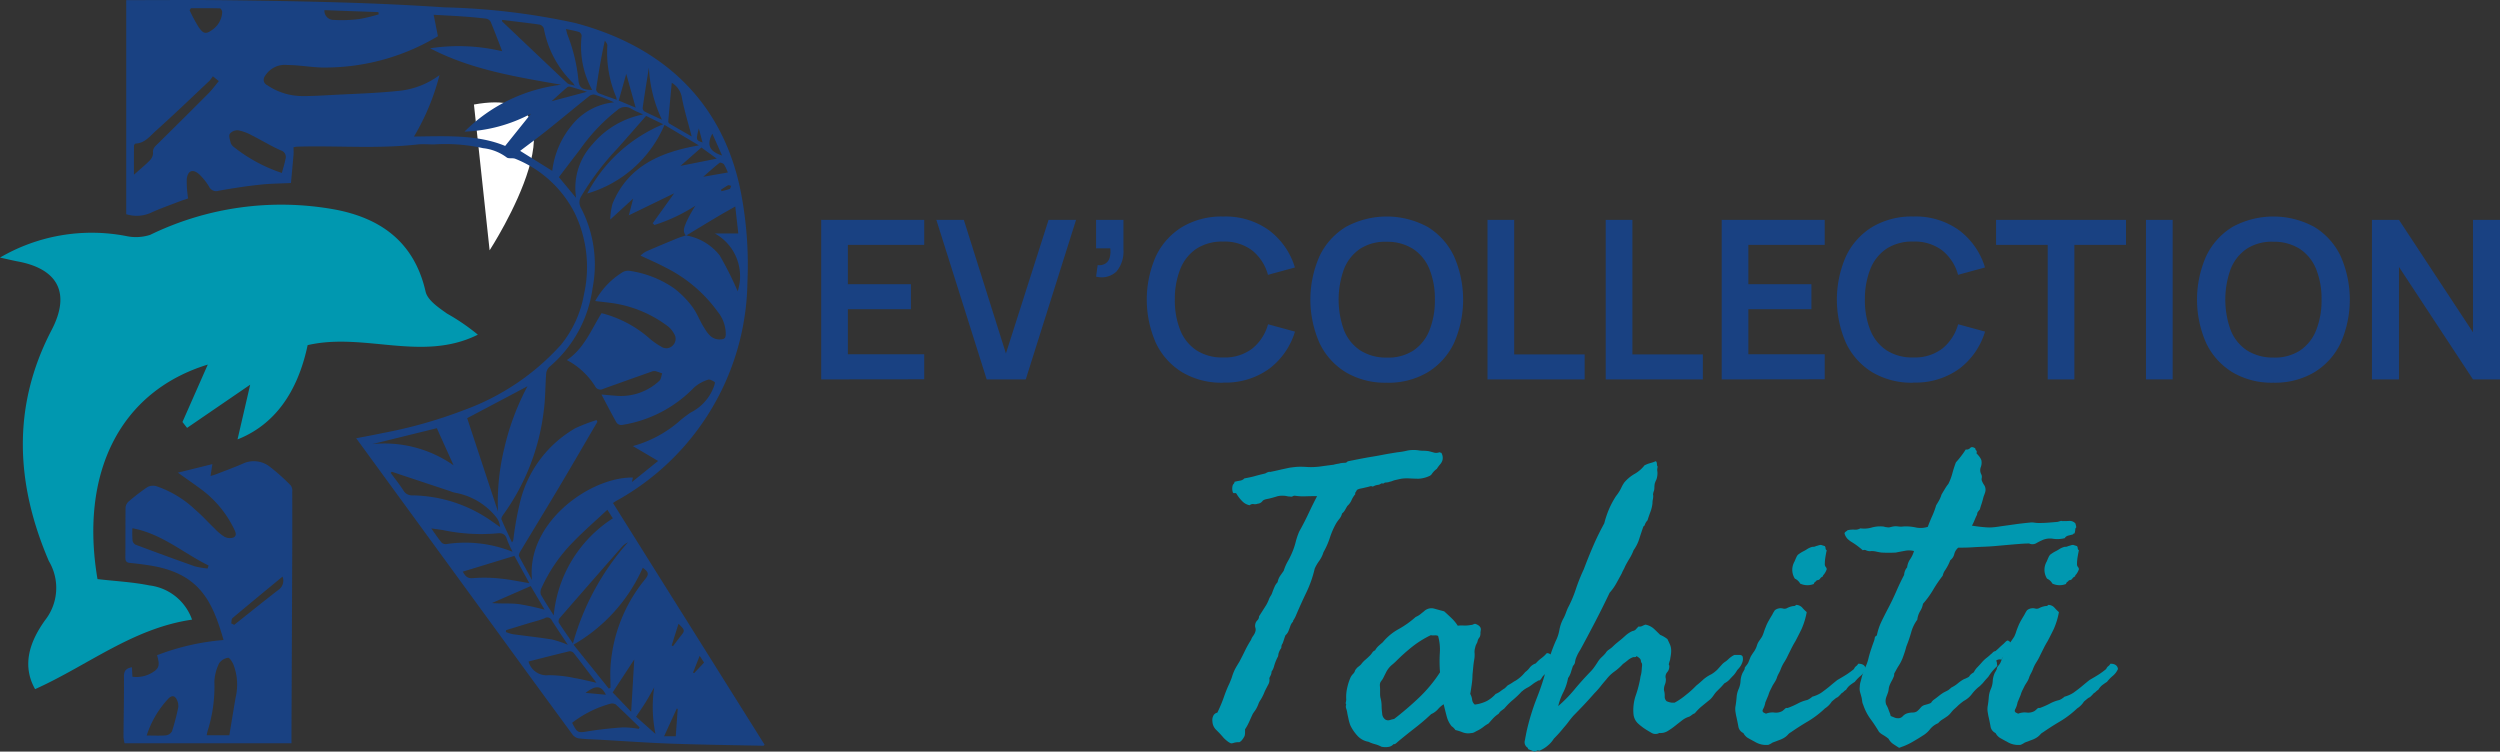<svg xmlns="http://www.w3.org/2000/svg" xmlns:xlink="http://www.w3.org/1999/xlink" width="170" height="51.108" viewBox="0 0 170 51.108"><rect x="0" y="0" width="170" height="51.108" fill="#333333" stroke="none"/><defs><clipPath id="clip-path"><rect id="Rectangle_2" data-name="Rectangle 2" width="170" height="51.108" fill="none"></rect></clipPath></defs><g id="Groupe_2" data-name="Groupe 2" transform="translate(0 0)"><g id="Groupe_1" data-name="Groupe 1" transform="translate(0 0)" clip-path="url(#clip-path)"><path id="Trac&#xE9;_1" data-name="Trac&#xE9; 1" d="M160.577,54.012a.672.672,0,0,1,.078.489.715.715,0,0,1-.168.3,2.349,2.349,0,0,0-.219.3,1.348,1.348,0,0,0-.322.322.375.375,0,0,1-.194.168,1.99,1.99,0,0,1-.722.18q-.284,0-.721-.026a2.88,2.88,0,0,0-.451.026c-.095.017-.245.052-.451.1a.819.819,0,0,0-.155.051.762.762,0,0,1-.18.052.652.652,0,0,1-.245.052.261.261,0,0,0-.193.077q-.13-.026-.155,0a.591.591,0,0,1-.154.077,1.292,1.292,0,0,0-.245.051c-.043.018-.1.044-.168.077a.242.242,0,0,0-.206-.013,2.546,2.546,0,0,1-.258.064c-.138.035-.254.06-.348.078a.8.8,0,0,0-.27.1.469.469,0,0,1-.078.142.142.142,0,0,0-.026.142,1.654,1.654,0,0,0-.258.413,1.08,1.08,0,0,1-.284.387c-.052.086-.1.176-.155.271a.8.8,0,0,1-.206.245.879.879,0,0,1-.168.348c-.077.094-.15.193-.219.3a5.235,5.235,0,0,0-.438.993,5.228,5.228,0,0,1-.438.992,1.928,1.928,0,0,1-.284.58,2.945,2.945,0,0,0-.309.529A7.873,7.873,0,0,1,151.4,63.5q-.361.747-.7,1.546a1.841,1.841,0,0,1-.167.323.155.155,0,0,0-.039.116.8.8,0,0,0-.193.322q-.066.194-.142.374a.765.765,0,0,1-.181.233c-.034.086-.069.18-.1.284s-.069.2-.1.284a.342.342,0,0,0-.077.206.21.21,0,0,1-.052.155,1.152,1.152,0,0,0-.155.361.506.506,0,0,1-.026.155,3.216,3.216,0,0,0-.258.632,1.131,1.131,0,0,1-.18.4.515.515,0,0,1-.052.232l-.1.206a.63.63,0,0,1-.078.451q-.129.245-.231.45a3.286,3.286,0,0,1-.284.58,1.079,1.079,0,0,0-.155.3,2.057,2.057,0,0,1-.219.426,2.464,2.464,0,0,0-.167.244q-.13.284-.245.541a3.42,3.42,0,0,1-.271.491v.218a.936.936,0,0,1-.026.219,1.082,1.082,0,0,1-.168.271.525.525,0,0,1-.193.168,1.148,1.148,0,0,0-.362.039.588.588,0,0,1-.206.039,1.039,1.039,0,0,1-.258-.155,2.66,2.66,0,0,1-.232-.206,7.058,7.058,0,0,0-.516-.554.847.847,0,0,1-.258-.58.664.664,0,0,1,.052-.361.392.392,0,0,1,.283-.232,9.868,9.868,0,0,0,.426-1.005c.094-.275.2-.55.322-.825.034-.069.064-.134.09-.194s.056-.132.09-.219a2.3,2.3,0,0,0,.077-.219,2.312,2.312,0,0,1,.077-.219,2.646,2.646,0,0,1,.181-.387c.068-.12.146-.248.232-.387q.206-.386.387-.76a6.941,6.941,0,0,1,.412-.735.909.909,0,0,1,.142-.27.911.911,0,0,0,.142-.271.426.426,0,0,0,.013-.27.463.463,0,0,1-.013-.245.488.488,0,0,1,.142-.271.371.371,0,0,0,.116-.271c.086-.137.168-.266.245-.387s.159-.248.245-.387a2.324,2.324,0,0,0,.168-.348,1.239,1.239,0,0,1,.116-.245.893.893,0,0,0,.128-.258c.052-.138.1-.266.155-.387a.984.984,0,0,1,.206-.31,1.138,1.138,0,0,1,.168-.425c.077-.111.159-.228.245-.348a3.185,3.185,0,0,1,.271-.632,5.793,5.793,0,0,0,.3-.605,4.686,4.686,0,0,0,.244-.722,4.7,4.7,0,0,1,.245-.722q.335-.593.619-1.2t.593-1.2q-.362,0-.773.013a3.672,3.672,0,0,1-.722-.038.253.253,0,0,0-.168.038c-.026.026-.09.031-.193.014a.847.847,0,0,1-.206-.026,1,1,0,0,0-.232-.026,1.252,1.252,0,0,0-.5.064c-.2.061-.373.108-.529.142-.223.035-.356.091-.4.168a.453.453,0,0,1-.322.168.481.481,0,0,1-.271.026.328.328,0,0,0-.271.078.936.936,0,0,1-.5-.271,2.429,2.429,0,0,1-.374-.477.125.125,0,0,0-.155-.077c-.069.017-.112-.018-.128-.1a.819.819,0,0,1,0-.413.318.318,0,0,1,.077-.128.174.174,0,0,0,.052-.129q.206-.051.374-.077a.524.524,0,0,0,.3-.155q.438-.078.709-.155t.709-.181a1.024,1.024,0,0,1,.271-.116c.009.009.03.013.065.013q.258-.051.593-.129c.222-.052.455-.1.7-.154.24-.035.434-.056.58-.065a5.534,5.534,0,0,1,.632.013,4.741,4.741,0,0,0,.928-.039c.309-.043.6-.081.877-.116a2.208,2.208,0,0,1,.284-.064.921.921,0,0,0,.181-.039,1.731,1.731,0,0,1,.283-.026.246.246,0,0,0,.206-.1q.489-.1.9-.18c.275-.052.541-.1.8-.142s.519-.091.786-.142.571-.1.915-.155a4.66,4.66,0,0,0,.67-.116,2.25,2.25,0,0,1,.748-.013,1.9,1.9,0,0,0,.309.026,2.979,2.979,0,0,1,.361.026c.086.018.2.047.348.09a.575.575,0,0,0,.4-.013Z" transform="translate(-62.565 -23.218)" fill="#0098b0"></path><path id="Trac&#xE9;_2" data-name="Trac&#xE9; 2" d="M170.123,74.405a.613.613,0,0,1-.051.309.655.655,0,0,0-.155.335l-.09.181a.825.825,0,0,0-.064.206.948.948,0,0,0-.039.361,1.875,1.875,0,0,1-.013.387c-.035.189-.061.374-.077.554s-.035.366-.052.555a4.555,4.555,0,0,1-.052.644q-.051.361-.1.644a1.029,1.029,0,0,1,.128.387.5.5,0,0,0,.181.335,2.54,2.54,0,0,0,.825-.245,2.278,2.278,0,0,0,.593-.477,1.394,1.394,0,0,0,.322-.18,2.628,2.628,0,0,1,.3-.206l.1-.1c.035-.035.069-.068.1-.1a3.129,3.129,0,0,0,.348-.206.962.962,0,0,1,.168-.1,2.553,2.553,0,0,0,.67-.593,1.389,1.389,0,0,0,.322-.322.872.872,0,0,1,.4-.271,2.331,2.331,0,0,1,.373-.348,2.277,2.277,0,0,0,.374-.348.369.369,0,0,1,.206.052,1.617,1.617,0,0,0,.181.1.728.728,0,0,1,.026.425,1.128,1.128,0,0,1-.181.4.883.883,0,0,0-.128.206.075.075,0,0,1-.026.052,1.017,1.017,0,0,1-.193.193,1.039,1.039,0,0,0-.193.194c-.086.155-.155.232-.206.232a.177.177,0,0,0-.129.052,2.131,2.131,0,0,0-.322.206,2.688,2.688,0,0,1-.3.206,2.121,2.121,0,0,0-.335.206.38.38,0,0,1-.1.077,5.9,5.9,0,0,1-.606.58,4.635,4.635,0,0,0-.58.58l-.206.154a.7.7,0,0,0-.181.207,2,2,0,0,0-.374.309c-.094.1-.2.223-.322.36a2.026,2.026,0,0,0-.335.219,2.278,2.278,0,0,1-.387.245c-.069.034-.142.073-.219.116a.5.5,0,0,1-.244.064,1.035,1.035,0,0,1-.567-.052,3.284,3.284,0,0,0-.491-.155.918.918,0,0,0-.258-.258,1.76,1.76,0,0,1-.335-.67c-.069-.258-.138-.532-.206-.825a1.747,1.747,0,0,0-.387.335,1.339,1.339,0,0,1-.463.335q-.517.49-1.1.941t-1.172.941a1.037,1.037,0,0,1-.155.129.129.129,0,0,1-.128.026.566.566,0,0,1-.349.193,1.284,1.284,0,0,1-.477-.013,2.3,2.3,0,0,0-.464-.18,2.08,2.08,0,0,1-.413-.155,1.306,1.306,0,0,1-.735-.387,2.953,2.953,0,0,1-.5-.722,2.826,2.826,0,0,1-.116-.387q-.038-.181-.09-.412a1.593,1.593,0,0,0-.077-.348.365.365,0,0,1,0-.271.192.192,0,0,1-.026-.167.713.713,0,0,0,.026-.194,2.694,2.694,0,0,1,.064-.773,3.616,3.616,0,0,1,.245-.748,1.109,1.109,0,0,1,.206-.258.644.644,0,0,0,.078-.154.325.325,0,0,1,.077-.129.653.653,0,0,1,.155-.155,1.692,1.692,0,0,0,.18-.155,1.752,1.752,0,0,1,.3-.322c.111-.094.218-.193.322-.3a.974.974,0,0,0,.142-.18.4.4,0,0,1,.194-.155,1.2,1.2,0,0,1,.231-.3c.086-.077.181-.158.284-.245a3.717,3.717,0,0,1,1.083-.9,6.388,6.388,0,0,0,1.16-.825,1.35,1.35,0,0,0,.309-.18l.258-.206a.725.725,0,0,1,.7-.181c.24.069.464.129.67.181q.258.231.5.464a2.716,2.716,0,0,1,.425.515,2.172,2.172,0,0,1,.412-.013,1.912,1.912,0,0,0,.49-.039.346.346,0,0,0,.155-.038.3.3,0,0,1,.129-.039c.258.086.386.215.386.387Zm-3.377.18a6.7,6.7,0,0,0-1.263.786,12.792,12.792,0,0,0-1.082.967c-.086.086-.177.167-.271.245a1.627,1.627,0,0,0-.244.244,1.739,1.739,0,0,0-.193.309l-.168.335a.912.912,0,0,1-.1.167c-.034.043-.069.09-.1.142a.531.531,0,0,0-.039.258c.009.086.013.181.013.284v.258a1.238,1.238,0,0,0,.026.258,2.14,2.14,0,0,1,.077.567,3.922,3.922,0,0,0,.039.5.532.532,0,0,0,.193.4.358.358,0,0,0,.322.052q.167-.051.3-.077a21.653,21.653,0,0,0,1.7-1.457,9.5,9.5,0,0,0,1.418-1.714,9.435,9.435,0,0,1-.014-1.3,3.454,3.454,0,0,0-.116-1.173.45.45,0,0,0-.244-.039.733.733,0,0,1-.245-.013" transform="translate(-69.453 -31.392)" fill="#0098b0"></path><path id="Trac&#xE9;_3" data-name="Trac&#xE9; 3" d="M184.635,71.816a9.586,9.586,0,0,0,1.1-1.122q.5-.605,1.1-1.224a2.493,2.493,0,0,0,.258-.31c.085-.12.171-.248.257-.387a1.643,1.643,0,0,1,.258-.3,2.374,2.374,0,0,0,.257-.271A.646.646,0,0,1,188.05,68c.077-.052.159-.111.244-.18.086-.086.164-.159.233-.219s.146-.124.232-.193c.155-.12.3-.245.438-.374a1.828,1.828,0,0,1,.491-.323.37.37,0,0,0,.232-.116q.077-.09.18-.193a.354.354,0,0,0,.232-.026c.069-.035.146-.069.232-.1a1.188,1.188,0,0,1,.58.284c.146.138.288.275.425.413a2.1,2.1,0,0,1,.284.142c.068.043.138.09.207.142.068.138.128.267.18.387a1.046,1.046,0,0,1,.077.413,1.894,1.894,0,0,1-.026.309c-.017.1-.035.206-.051.309-.069.206-.095.318-.078.335a.1.1,0,0,1,.026.077.582.582,0,0,1-.142.425.467.467,0,0,0-.09.451.935.935,0,0,1-.064.387.9.9,0,0,0-.065.387,1.3,1.3,0,0,1,.051.4.416.416,0,0,0,.13.347,1.162,1.162,0,0,0,.361.1h.18a4.628,4.628,0,0,0,.773-.529,6.154,6.154,0,0,0,.7-.631q.258-.206.464-.4a2.407,2.407,0,0,1,.567-.374,2.333,2.333,0,0,0,.413-.322c.068-.077.18-.2.335-.374a1.257,1.257,0,0,1,.194-.155,1.435,1.435,0,0,0,.218-.18,1.509,1.509,0,0,1,.207-.167.862.862,0,0,1,.206-.116h.3q.194,0,.245.1a.634.634,0,0,1,0,.36,1.407,1.407,0,0,1-.128.284,1.849,1.849,0,0,1-.232.284,2.268,2.268,0,0,1-.232.335c-.086.086-.18.185-.283.3a1.236,1.236,0,0,1-.362.27c-.086.1-.167.193-.244.271l-.245.245a1.839,1.839,0,0,0-.232.284,1.9,1.9,0,0,1-.232.283l-.554.451a3.466,3.466,0,0,0-.5.5.8.8,0,0,0-.206.116.887.887,0,0,1-.18.117,1.487,1.487,0,0,0-.49.258q-.232.18-.477.374a4.925,4.925,0,0,1-.5.348.931.931,0,0,1-.567.129.522.522,0,0,1-.49.012q-.206-.116-.412-.244a4.049,4.049,0,0,1-.542-.413,1,1,0,0,1-.309-.645,3.07,3.07,0,0,1,.154-1.263,7.532,7.532,0,0,0,.309-1.185.913.913,0,0,1,.039-.193,1.672,1.672,0,0,0,.052-.309c.009-.112.016-.215.026-.31a.4.4,0,0,0-.013-.193.293.293,0,0,1-.065-.18q-.013-.129-.219-.258c-.086-.051-.121-.06-.1-.026s-.052.051-.206.051a1.22,1.22,0,0,0-.361.207c-.1.086-.215.171-.335.258a3.71,3.71,0,0,1-.58.516,2.544,2.544,0,0,0-.554.541q-.206.232-.387.464a5.034,5.034,0,0,1-.412.463q-.336.387-.7.773t-.722.748q-.18.206-.335.412c-.1.138-.215.275-.335.413a9.245,9.245,0,0,1-.67.747,1.944,1.944,0,0,1-.438.491,1.992,1.992,0,0,1-.567.335.147.147,0,0,0-.167,0,.346.346,0,0,1-.168.051q-.31-.129-.361-.142c-.035-.009-.06-.048-.077-.116a.438.438,0,0,1-.194-.5c.043-.233.082-.434.116-.606a15.614,15.614,0,0,1,.709-2.308,16.129,16.129,0,0,0,.71-2.255c.086-.292.171-.563.258-.812s.189-.511.309-.786a2.663,2.663,0,0,0,.244-.735,2.635,2.635,0,0,1,.245-.735,2.621,2.621,0,0,0,.18-.387c.052-.138.1-.266.155-.387a8.087,8.087,0,0,0,.541-1.276,12.238,12.238,0,0,1,.541-1.353q.309-.825.645-1.6t.747-1.521a6.365,6.365,0,0,1,.323-.967,5.953,5.953,0,0,1,.477-.889,2.876,2.876,0,0,0,.347-.541,2.141,2.141,0,0,1,.219-.387,2.6,2.6,0,0,1,.7-.58,2.272,2.272,0,0,0,.67-.58,2.173,2.173,0,0,1,.4-.155,2.679,2.679,0,0,0,.374-.129.249.249,0,0,1,.065.142,1.289,1.289,0,0,1,.012.168c.035,0,.043.051.026.154a.649.649,0,0,0,0,.258,1.347,1.347,0,0,1-.064.516,2,2,0,0,0-.116.284,1.629,1.629,0,0,0-.026.27.932.932,0,0,1-.026.219.784.784,0,0,0-.065.271.283.283,0,0,1,.013.09,1.244,1.244,0,0,1-.026.232,1.282,1.282,0,0,0-.026.258,2.268,2.268,0,0,1-.142.593q-.116.31-.193.567a.809.809,0,0,0-.18.284.165.165,0,0,1-.1.129q-.154.438-.284.85a2.73,2.73,0,0,1-.386.773,3.08,3.08,0,0,1-.271.554c-.112.18-.21.357-.3.529a1.974,1.974,0,0,1-.116.244,2.216,2.216,0,0,0-.116.246c-.121.223-.244.451-.374.683a3.386,3.386,0,0,1-.451.632q-.464.98-.98,1.972T186.13,68a2.733,2.733,0,0,0-.258.489,1.068,1.068,0,0,0-.09.323.444.444,0,0,1-.142.27c-.052.155-.1.3-.142.439a1.362,1.362,0,0,1-.193.387,3.571,3.571,0,0,1-.322.966,4.294,4.294,0,0,0-.348.941" transform="translate(-78.677 -23.802)" fill="#0098b0"></path><path id="Trac&#xE9;_4" data-name="Trac&#xE9; 4" d="M209.636,76.656a1.174,1.174,0,0,1,.567-.078.879.879,0,0,0,.542-.1,1.75,1.75,0,0,0,.18-.155.181.181,0,0,1,.181-.052,5.417,5.417,0,0,0,.7-.309,2.444,2.444,0,0,1,.619-.232.848.848,0,0,0,.193-.1,1.16,1.16,0,0,0,.168-.129,2.2,2.2,0,0,0,.593-.258c.12-.086.236-.172.348-.258s.223-.176.335-.271.254-.21.425-.348q.361-.206.607-.361a5.583,5.583,0,0,0,.528-.387.425.425,0,0,1,.142-.193.445.445,0,0,0,.142-.167q.464,0,.516.36a1.264,1.264,0,0,1-.348.464,2.615,2.615,0,0,0-.4.412,3.773,3.773,0,0,0-.335.233,1.212,1.212,0,0,0-.258.309.511.511,0,0,0-.154.116.531.531,0,0,1-.155.116,2.048,2.048,0,0,1-.219.232.35.35,0,0,1-.1.064.391.391,0,0,0-.1.065c-.043.035-.125.1-.245.206a1.5,1.5,0,0,1-.464.464,6.512,6.512,0,0,1-1.173.89q-.633.374-1.147.735a.563.563,0,0,0-.18.142,1.192,1.192,0,0,1-.181.168,1.536,1.536,0,0,1-.4.206l-.477.18a1.608,1.608,0,0,1-.283.155,1.446,1.446,0,0,1-.877-.181q-.335-.181-.516-.284a.835.835,0,0,1-.309-.335.6.6,0,0,1-.348-.476c-.044-.233-.09-.46-.142-.684-.018-.085-.035-.184-.052-.3a1.183,1.183,0,0,1,0-.347c.034-.189.06-.391.077-.607a1.692,1.692,0,0,1,.128-.554,1.53,1.53,0,0,0,.142-.567,1.534,1.534,0,0,1,.142-.567q.155-.258.142-.284a.088.088,0,0,1,.014-.077,1.617,1.617,0,0,1,.116-.155.994.994,0,0,0,.116-.18l.154-.387a4.107,4.107,0,0,1,.233-.361,1.472,1.472,0,0,0,.206-.438,1.049,1.049,0,0,1,.142-.283c.06-.086.125-.18.193-.284a2.113,2.113,0,0,0,.129-.322,3.667,3.667,0,0,1,.129-.348,2.926,2.926,0,0,1,.194-.412c.077-.138.159-.275.244-.413a2.055,2.055,0,0,1,.181-.309.634.634,0,0,1,.541-.116.38.38,0,0,0,.258-.013,1.392,1.392,0,0,1,.464-.155.2.2,0,0,0,.181-.078.585.585,0,0,1,.412.181,2.692,2.692,0,0,0,.309.31,5.076,5.076,0,0,1-.348,1.147q-.194.4-.425.838c-.086.138-.172.292-.258.464s-.164.326-.232.464a3.9,3.9,0,0,1-.271.5,2.494,2.494,0,0,0-.245.5,2.161,2.161,0,0,1-.116.245,2.212,2.212,0,0,0-.116.245,1.207,1.207,0,0,1-.142.322c-.06.095-.116.185-.168.271l-.154.309a1.909,1.909,0,0,0-.129.335q-.13.31-.155.374c-.018.043-.035.081-.052.116a1.473,1.473,0,0,1-.155.464q-.1.18.078.258Zm4-11.395a.276.276,0,0,1,.052.155.151.151,0,0,0,.077.129q-.052.232-.09.477a3.017,3.017,0,0,0-.039.477.272.272,0,0,0,.064.18.246.246,0,0,1,.065.155,1.189,1.189,0,0,1-.193.36.159.159,0,0,0-.065.129.386.386,0,0,0-.193.155.239.239,0,0,1-.219.1.375.375,0,0,1-.116.116.217.217,0,0,0-.09.142,1.166,1.166,0,0,1-.928-.026.765.765,0,0,0-.361-.335,1.115,1.115,0,0,1-.026-1.16c.035-.085.073-.176.116-.27a.71.71,0,0,1,.116-.194,2.294,2.294,0,0,1,.413-.258,2.078,2.078,0,0,0,.219-.129,1.111,1.111,0,0,1,.27-.128.317.317,0,0,1,.142-.026.423.423,0,0,0,.193-.052c.068-.016.129-.034.18-.052a.51.51,0,0,1,.155-.026Z" transform="translate(-89.549 -28.126)" fill="#0098b0"></path><path id="Trac&#xE9;_5" data-name="Trac&#xE9; 5" d="M229.283,58.817q.335.052.567.077c.155.017.3.03.425.039a2.924,2.924,0,0,0,.4,0c.138-.009.31-.03.516-.064q.568-.078,1.018-.142t.993-.116a1.018,1.018,0,0,1,.322,0,2.067,2.067,0,0,0,.322.026q.335,0,.658-.026t.605-.051c.068-.017.129-.035.18-.052a.242.242,0,0,1,.155,0c.154,0,.309,0,.463-.013a.523.523,0,0,1,.413.167c.052.172.069.267.052.284a.294.294,0,0,0-.052.077c-.017.224-.047.335-.09.335s-.065.017-.065.052c-.138.035-.254.064-.348.09a.361.361,0,0,0-.219.168,2.009,2.009,0,0,1-.811.039,1.265,1.265,0,0,0-.761.117,3.134,3.134,0,0,0-.374.193.538.538,0,0,1-.477.013c-.172,0-.37.009-.592.026s-.439.034-.645.052l-1.018.09q-.426.039-.812.052c-.258.009-.52.022-.786.039s-.589.026-.967.026a.842.842,0,0,0-.27.438.72.72,0,0,1-.271.413,3.346,3.346,0,0,1-.335.657,1,1,0,0,0-.18.4,8.944,8.944,0,0,0-.657.967,6.166,6.166,0,0,1-.684.941,1.362,1.362,0,0,1-.193.5,1.415,1.415,0,0,0-.193.579,2.6,2.6,0,0,0-.413.851,9.472,9.472,0,0,1-.335.98c-.034.138-.073.271-.116.4s-.09.262-.142.4a2.791,2.791,0,0,1-.245.477,4.807,4.807,0,0,0-.271.477.189.189,0,0,0-.052.142.329.329,0,0,1-.026.142c-.052.121-.1.228-.155.322a2.547,2.547,0,0,0-.129.271.969.969,0,0,0-.064.271.979.979,0,0,1-.064.271c-.018.052-.035.1-.052.142s-.035.09-.052.142a.75.75,0,0,0,0,.489,1.883,1.883,0,0,1,.129.258c.034.1.069.193.1.271a1.152,1.152,0,0,1,.077.245c.086.035.168.069.246.1a.586.586,0,0,0,.244.052.41.41,0,0,0,.335-.142.722.722,0,0,1,.309-.194,1.3,1.3,0,0,1,.348-.052.565.565,0,0,0,.3-.077,1.839,1.839,0,0,0,.258-.258.537.537,0,0,1,.283-.181c.275-.069.421-.125.438-.168a.664.664,0,0,1,.181-.193q.18-.129.322-.244a3.384,3.384,0,0,1,.348-.246c.171-.085.271-.137.3-.154s.1-.077.219-.181a2.132,2.132,0,0,0,.438-.284,2.531,2.531,0,0,1,.413-.284,1.911,1.911,0,0,0,.309-.142.228.228,0,0,0,.064-.064.72.72,0,0,1,.052-.077,1.145,1.145,0,0,1,.245-.18,1.266,1.266,0,0,1,.232-.335q.129-.129.309-.335a2.184,2.184,0,0,1,.322-.309,3.128,3.128,0,0,0,.3-.258.565.565,0,0,0,.128-.116.3.3,0,0,1,.181-.09c.1-.086.184-.159.244-.219s.159-.151.3-.271l.128-.128a.561.561,0,0,1,.129-.1.209.209,0,0,1,.168.077.207.207,0,0,0,.168.078c-.018.223-.026.365-.026.425a.446.446,0,0,1-.052.193.516.516,0,0,1-.348.258.391.391,0,0,0-.3.284.243.243,0,0,0-.193-.026.334.334,0,0,0-.168.077.418.418,0,0,1,.052.18.756.756,0,0,0,.026.18,3.7,3.7,0,0,0-.619.748,5.42,5.42,0,0,0-.361.412l-.206.206a2.657,2.657,0,0,0-.541.541,1.628,1.628,0,0,1-.541.464,3.74,3.74,0,0,0-.387.309c-.069.069-.172.164-.309.284a2.3,2.3,0,0,0-.193.219,1.308,1.308,0,0,1-.219.219q-.181.13-.348.232a1.187,1.187,0,0,0-.3.258,1.393,1.393,0,0,0-.555.413,1.727,1.727,0,0,1-.5.438q-.232.155-.632.387a4.471,4.471,0,0,1-.683.335c-.052.016-.1.034-.142.051s-.09.035-.142.052c-.138-.086-.271-.172-.4-.258a1.008,1.008,0,0,1-.322-.361,3.041,3.041,0,0,0-.374-.258,1.186,1.186,0,0,1-.271-.206,10.464,10.464,0,0,0-.58-.877,3.511,3.511,0,0,1-.5-.98.633.633,0,0,1-.064-.218c-.009-.078-.022-.159-.039-.245-.035-.138-.069-.258-.1-.362a.911.911,0,0,1-.026-.387,1.194,1.194,0,0,1,.052-.335q.051-.18.1-.387a5.212,5.212,0,0,1,.245-.645,3.263,3.263,0,0,0,.219-.67q.078-.283.155-.516t.181-.516a.939.939,0,0,0,.064-.245.2.2,0,0,1,.142-.167,4.113,4.113,0,0,1,.335-.993q.232-.477.464-.915.283-.542.529-1.108t.529-1.109a.864.864,0,0,1,.206-.516,1.187,1.187,0,0,1,.206-.554,1.9,1.9,0,0,0,.259-.554,1.407,1.407,0,0,0-.632-.012c-.232.043-.434.081-.605.116a9.374,9.374,0,0,1-.98,0q-.181-.026-.348-.065a1.45,1.45,0,0,0-.323-.039.6.6,0,0,1-.348-.039.275.275,0,0,0-.245-.013,6.134,6.134,0,0,0-.489-.386c-.1-.069-.2-.134-.3-.194a1.524,1.524,0,0,1-.258-.206.868.868,0,0,1-.193-.348.151.151,0,0,1,.077-.128.854.854,0,0,0,.129-.1,1.58,1.58,0,0,1,.464-.039A.672.672,0,0,0,221.7,59a1.844,1.844,0,0,0,.761-.051,2.079,2.079,0,0,1,.734-.077.484.484,0,0,1,.154.026.494.494,0,0,0,.155.026.474.474,0,0,0,.219,0c.06-.018.132-.035.218-.052a1.1,1.1,0,0,1,.335,0,1.279,1.279,0,0,0,.361,0,3.194,3.194,0,0,1,.812.064,1.578,1.578,0,0,0,.837-.039q.129-.361.3-.735a5.51,5.51,0,0,0,.27-.735q.1-.155.207-.348a1.914,1.914,0,0,0,.154-.374c.1-.172.185-.309.246-.412a2.208,2.208,0,0,1,.218-.31,3.653,3.653,0,0,0,.271-.709,7.572,7.572,0,0,1,.245-.76,6.565,6.565,0,0,0,.67-.877.317.317,0,0,0,.3-.1c.077-.085.193-.077.348.026a.2.2,0,0,0,.064.142c.043.043.047.107.013.193a2.321,2.321,0,0,1,.206.232,1.019,1.019,0,0,1,.129.232.856.856,0,0,1-.039.477.6.6,0,0,0,.039.5.416.416,0,0,1,.026.246.311.311,0,0,0,.026.218,1.186,1.186,0,0,0,.142.258.577.577,0,0,1,.09.335.645.645,0,0,1-.039.193c-.025.078-.056.159-.09.246q-.1.386-.155.541c-.035.1-.069.215-.1.335-.121.138-.18.228-.18.271a.262.262,0,0,1-.026.116c-.052.1-.108.228-.168.374a2.735,2.735,0,0,1-.168.348" transform="translate(-95.195 -23.073)" fill="#0098b0"></path><path id="Trac&#xE9;_6" data-name="Trac&#xE9; 6" d="M239.8,76.656a1.174,1.174,0,0,1,.567-.078.879.879,0,0,0,.542-.1,1.75,1.75,0,0,0,.18-.155.181.181,0,0,1,.181-.052,5.421,5.421,0,0,0,.7-.309,2.443,2.443,0,0,1,.619-.232.848.848,0,0,0,.193-.1,1.16,1.16,0,0,0,.168-.129,2.2,2.2,0,0,0,.593-.258c.12-.086.236-.172.348-.258s.223-.176.335-.271.254-.21.425-.348q.361-.206.607-.361a5.579,5.579,0,0,0,.528-.387.425.425,0,0,1,.142-.193.446.446,0,0,0,.142-.167q.464,0,.516.36a1.263,1.263,0,0,1-.348.464,2.618,2.618,0,0,0-.4.412,3.772,3.772,0,0,0-.335.233,1.211,1.211,0,0,0-.258.309.511.511,0,0,0-.154.116.53.53,0,0,1-.155.116,2.047,2.047,0,0,1-.219.232.35.35,0,0,1-.1.064.39.39,0,0,0-.1.065c-.043.035-.125.1-.245.206a1.5,1.5,0,0,1-.464.464,6.514,6.514,0,0,1-1.173.89q-.633.374-1.147.735a.562.562,0,0,0-.18.142,1.189,1.189,0,0,1-.181.168,1.536,1.536,0,0,1-.4.206l-.477.18a1.607,1.607,0,0,1-.283.155,1.446,1.446,0,0,1-.877-.181q-.335-.181-.516-.284a.835.835,0,0,1-.309-.335.6.6,0,0,1-.348-.476c-.044-.233-.09-.46-.142-.684q-.026-.128-.052-.3a1.185,1.185,0,0,1,0-.347c.034-.189.06-.391.077-.607a1.691,1.691,0,0,1,.128-.554,1.531,1.531,0,0,0,.142-.567,1.533,1.533,0,0,1,.142-.567q.155-.258.142-.284a.088.088,0,0,1,.014-.077,1.621,1.621,0,0,1,.116-.155.993.993,0,0,0,.116-.18l.154-.387a4.113,4.113,0,0,1,.233-.361,1.472,1.472,0,0,0,.206-.438,1.048,1.048,0,0,1,.142-.283c.06-.086.125-.18.193-.284a2.116,2.116,0,0,0,.129-.322,3.676,3.676,0,0,1,.129-.348,2.922,2.922,0,0,1,.194-.412c.077-.138.159-.275.244-.413a2.052,2.052,0,0,1,.181-.309.634.634,0,0,1,.541-.116.38.38,0,0,0,.258-.013,1.392,1.392,0,0,1,.464-.155.2.2,0,0,0,.181-.078.585.585,0,0,1,.412.181,2.692,2.692,0,0,0,.309.31,5.078,5.078,0,0,1-.348,1.147q-.194.4-.425.838c-.086.138-.172.292-.258.464s-.164.326-.232.464a3.9,3.9,0,0,1-.271.5,2.5,2.5,0,0,0-.245.5,2.156,2.156,0,0,1-.116.245,2.212,2.212,0,0,0-.116.245,1.209,1.209,0,0,1-.142.322c-.06.095-.116.185-.168.271l-.154.309a1.912,1.912,0,0,0-.129.335q-.13.31-.155.374c-.018.043-.035.081-.052.116a1.473,1.473,0,0,1-.155.464q-.1.18.078.258Zm4-11.395a.277.277,0,0,1,.052.155.151.151,0,0,0,.077.129q-.052.232-.09.477a3.017,3.017,0,0,0-.039.477.272.272,0,0,0,.064.18.246.246,0,0,1,.065.155,1.19,1.19,0,0,1-.193.36.159.159,0,0,0-.065.129.386.386,0,0,0-.193.155.239.239,0,0,1-.219.1.375.375,0,0,1-.116.116.217.217,0,0,0-.09.142,1.166,1.166,0,0,1-.928-.026.765.765,0,0,0-.361-.335,1.115,1.115,0,0,1-.026-1.16c.035-.085.073-.176.116-.27a.708.708,0,0,1,.116-.194,2.3,2.3,0,0,1,.413-.258,2.078,2.078,0,0,0,.219-.129,1.111,1.111,0,0,1,.27-.128.317.317,0,0,1,.142-.026.423.423,0,0,0,.193-.052c.068-.016.129-.034.18-.052a.51.51,0,0,1,.155-.026Z" transform="translate(-102.564 -28.126)" fill="#0098b0"></path><path id="Trac&#xE9;_7" data-name="Trac&#xE9; 7" d="M98.224,37.147V26.3h7.005V28h-5.191v2.674h4.287v1.7h-4.287v3.065h5.191v1.7Z" transform="translate(-42.382 -11.348)" fill="#194182"></path><path id="Trac&#xE9;_8" data-name="Trac&#xE9; 8" d="M115.423,37.147,112,26.3h1.869l2.862,9.084,2.9-9.084H121.5l-3.42,10.847Z" transform="translate(-48.328 -11.348)" fill="#194182"></path><path id="Trac&#xE9;_9" data-name="Trac&#xE9; 9" d="M131.1,30.157l.106-.783a.8.8,0,0,0,.549-.117.724.724,0,0,0,.275-.414,1.642,1.642,0,0,0,.034-.607H131.1V26.3h1.86v2.011a2.125,2.125,0,0,1-.467,1.492,1.463,1.463,0,0,1-1.393.354" transform="translate(-56.566 -11.348)" fill="#194182"></path><path id="Trac&#xE9;_10" data-name="Trac&#xE9; 10" d="M142.355,37.2a5.227,5.227,0,0,1-2.787-.712,4.683,4.683,0,0,1-1.782-1.985,7.325,7.325,0,0,1,0-5.905,4.686,4.686,0,0,1,1.782-1.985,5.226,5.226,0,0,1,2.787-.712,5.062,5.062,0,0,1,3.126.938,4.933,4.933,0,0,1,1.756,2.527l-1.831.5a3.206,3.206,0,0,0-1.077-1.661,3.1,3.1,0,0,0-1.973-.6,3.187,3.187,0,0,0-1.819.489,2.983,2.983,0,0,0-1.092,1.375,5.482,5.482,0,0,0-.372,2.075,5.409,5.409,0,0,0,.365,2.076,2.965,2.965,0,0,0,1.1,1.375,3.2,3.2,0,0,0,1.823.489,3.081,3.081,0,0,0,1.973-.6,3.225,3.225,0,0,0,1.077-1.657l1.831.5a4.937,4.937,0,0,1-1.756,2.528,5.065,5.065,0,0,1-3.126.937" transform="translate(-59.184 -11.177)" fill="#194182"></path><path id="Trac&#xE9;_11" data-name="Trac&#xE9; 11" d="M161.925,37.2a5.231,5.231,0,0,1-2.787-.712,4.682,4.682,0,0,1-1.782-1.985,7.327,7.327,0,0,1,0-5.906,4.684,4.684,0,0,1,1.782-1.985,5.819,5.819,0,0,1,5.578,0A4.678,4.678,0,0,1,166.5,28.6a7.327,7.327,0,0,1,0,5.906,4.676,4.676,0,0,1-1.786,1.985,5.249,5.249,0,0,1-2.791.712m0-1.71a3.141,3.141,0,0,0,1.819-.482,2.971,2.971,0,0,0,1.092-1.378,5.44,5.44,0,0,0,.366-2.08,5.351,5.351,0,0,0-.366-2.068,2.982,2.982,0,0,0-1.092-1.367,3.267,3.267,0,0,0-1.819-.5,3.125,3.125,0,0,0-1.815.482,2.978,2.978,0,0,0-1.089,1.379,6.094,6.094,0,0,0,0,4.147,2.956,2.956,0,0,0,1.089,1.367,3.266,3.266,0,0,0,1.819.5" transform="translate(-67.629 -11.177)" fill="#194182"></path><path id="Trac&#xE9;_12" data-name="Trac&#xE9; 12" d="M177.921,37.147V26.3h1.815v9.145h4.791v1.7Z" transform="translate(-76.771 -11.348)" fill="#194182"></path><path id="Trac&#xE9;_13" data-name="Trac&#xE9; 13" d="M192.059,37.147V26.3h1.815v9.145h4.791v1.7Z" transform="translate(-82.871 -11.348)" fill="#194182"></path><path id="Trac&#xE9;_14" data-name="Trac&#xE9; 14" d="M205.932,37.147V26.3h7.005V28h-5.191v2.674h4.287v1.7h-4.287v3.065h5.191v1.7Z" transform="translate(-88.857 -11.348)" fill="#194182"></path><path id="Trac&#xE9;_15" data-name="Trac&#xE9; 15" d="M224.9,37.2a5.226,5.226,0,0,1-2.787-.712,4.679,4.679,0,0,1-1.782-1.985,7.325,7.325,0,0,1,0-5.905,4.682,4.682,0,0,1,1.782-1.985A5.226,5.226,0,0,1,224.9,25.9a5.063,5.063,0,0,1,3.126.938,4.929,4.929,0,0,1,1.755,2.527l-1.831.5a3.2,3.2,0,0,0-1.077-1.661,3.1,3.1,0,0,0-1.974-.6,3.185,3.185,0,0,0-1.819.489,2.981,2.981,0,0,0-1.093,1.375,5.5,5.5,0,0,0-.372,2.075,5.421,5.421,0,0,0,.365,2.076,2.97,2.97,0,0,0,1.1,1.375,3.2,3.2,0,0,0,1.823.489,3.082,3.082,0,0,0,1.974-.6,3.224,3.224,0,0,0,1.077-1.657l1.831.5a4.933,4.933,0,0,1-1.755,2.528,5.066,5.066,0,0,1-3.126.937" transform="translate(-94.802 -11.177)" fill="#194182"></path><path id="Trac&#xE9;_16" data-name="Trac&#xE9; 16" d="M242.262,37.147V28h-3.511V26.3h8.836V28h-3.511v9.145Z" transform="translate(-103.018 -11.348)" fill="#194182"></path><rect id="Rectangle_1" data-name="Rectangle 1" width="1.815" height="10.847" transform="translate(145.926 14.951)" fill="#194182"></rect><path id="Trac&#xE9;_17" data-name="Trac&#xE9; 17" d="M267.976,37.2a5.231,5.231,0,0,1-2.787-.712,4.682,4.682,0,0,1-1.782-1.985,7.327,7.327,0,0,1,0-5.906,4.684,4.684,0,0,1,1.782-1.985,5.819,5.819,0,0,1,5.578,0,4.678,4.678,0,0,1,1.786,1.985,7.327,7.327,0,0,1,0,5.906,4.677,4.677,0,0,1-1.786,1.985,5.249,5.249,0,0,1-2.791.712m0-1.71a3.141,3.141,0,0,0,1.819-.482,2.971,2.971,0,0,0,1.092-1.378,5.441,5.441,0,0,0,.366-2.08,5.352,5.352,0,0,0-.366-2.068,2.982,2.982,0,0,0-1.092-1.367,3.267,3.267,0,0,0-1.819-.5,3.125,3.125,0,0,0-1.815.482,2.978,2.978,0,0,0-1.089,1.379,6.094,6.094,0,0,0,0,4.147,2.957,2.957,0,0,0,1.089,1.367,3.266,3.266,0,0,0,1.819.5" transform="translate(-113.388 -11.177)" fill="#194182"></path><path id="Trac&#xE9;_18" data-name="Trac&#xE9; 18" d="M283.709,37.147V26.3h1.837l5.033,7.646V26.3h1.837V37.147h-1.837L285.546,29.5v7.646Z" transform="translate(-122.416 -11.348)" fill="#194182"></path><path id="Trac&#xE9;_19" data-name="Trac&#xE9; 19" d="M57.754,22.305s7.446-11.469-1.066-9.913" transform="translate(-24.46 -5.284)" fill="#fff"></path><path id="Trac&#xE9;_20" data-name="Trac&#xE9; 20" d="M48.2,34.209,58.508,50.642c-.049.04-.068.07-.086.069-2.081-.044-4.163-.068-6.243-.142-1.637-.058-3.272-.178-4.909-.27-.483-.027-.968-.031-1.446-.095a.744.744,0,0,1-.417-.308q-2.482-3.378-4.946-6.768l-9.55-13.087c-.047-.065-.094-.129-.175-.239.624-.122,1.217-.226,1.8-.354a31.745,31.745,0,0,0,5.518-1.558,16.375,16.375,0,0,0,6.614-4.453A7.5,7.5,0,0,0,46.229,20,8.447,8.447,0,0,0,45.6,14.5,7.762,7.762,0,0,0,41.563,10.8c-.181-.08-.478.011-.6-.1a3.258,3.258,0,0,0-1.6-.624,11.776,11.776,0,0,0-3.315-.256c-.39.005-.784-.038-1.169.006-2.712.306-5.433.066-8.149.147-.065,0-.13.017-.255.035,0,.175.012.345,0,.513-.053.637-.115,1.274-.174,1.924-.711.036-1.408.037-2.1.113-.945.1-1.887.246-2.823.414a.534.534,0,0,1-.646-.279,4.027,4.027,0,0,0-.645-.817c-.447-.412-.8-.3-.872.3a7.271,7.271,0,0,0,.092,1.318c-.181.063-.432.141-.677.236-.638.247-1.287.472-1.905.761a2.36,2.36,0,0,1-1.627.074V.008h.473c2.056,0,4.113-.02,6.169.005,2.768.034,5.535.078,8.3.164q3.341.1,6.678.322a46.752,46.752,0,0,1,8.9,1.062c6.37,1.685,10.269,5.774,11.343,11.865a25.987,25.987,0,0,1,.379,5.739,17.255,17.255,0,0,1-8.95,14.912c-.056.033-.107.072-.2.131m4.971-18.185c-.274-.32-.081-.649.032-.937a9.282,9.282,0,0,1,.612-1.1A11.6,11.6,0,0,1,51.018,15.3L50.9,15.18l1.457-2.034-3.08,1.495.294-1.138-1.559,1.426a4.756,4.756,0,0,1,.156-1.084c1.058-2.554,3.245-3.5,5.872-3.959L51.7,8.491a8.169,8.169,0,0,1-5.253,4.668A10.26,10.26,0,0,1,51.61,8.449l-1.161-.567c-.683.777-1.316,1.506-1.959,2.226a18.118,18.118,0,0,0-2.449,3.234.763.763,0,0,0-.014.81,8.341,8.341,0,0,1,.784,5.435,8.506,8.506,0,0,1-2.957,5.379.728.728,0,0,0-.2.474c-.067.842-.049,1.694-.168,2.528a15.073,15.073,0,0,1-2.759,7.044c-.065.088-.142.238-.109.315.221.524.469,1.035.708,1.55a.313.313,0,0,0,.1-.205,21.119,21.119,0,0,1,.5-2.719,7.947,7.947,0,0,1,3.706-4.831,11.107,11.107,0,0,1,1.451-.557l.054.12c-.032.057-.063.115-.1.171-.84,1.434-1.672,2.874-2.522,4.3-.871,1.463-1.761,2.914-2.637,4.374-.05.082-.1.22-.068.288.284.548.588,1.086.886,1.627-.424-3.86,3.9-7.009,6.853-6.974-.013.064-.026.128-.061.306l1.779-1.433-1.717-1.011a8.084,8.084,0,0,0,3.042-1.59,8.085,8.085,0,0,1,.885-.688,3.227,3.227,0,0,0,1.563-1.714c.045-.118.117-.327.077-.356-.131-.095-.342-.211-.46-.164a2.622,2.622,0,0,0-.957.542A8.672,8.672,0,0,1,48.791,28.9a.41.41,0,0,1-.347-.154c-.355-.627-.684-1.268-1.028-1.918.3.026.59.058.883.074a3.827,3.827,0,0,0,3.065-1.02c.112-.111.121-.326.178-.493-.158-.053-.313-.117-.475-.154a.46.46,0,0,0-.236.033q-1.245.438-2.487.884c-.276.1-.554.193-.826.3a.4.4,0,0,1-.536-.186,5.048,5.048,0,0,0-1.92-1.782c1.171-.78,1.654-2.065,2.359-3.189a7.868,7.868,0,0,1,3.292,1.747,4.768,4.768,0,0,0,.789.544.6.6,0,0,0,.775-.109.621.621,0,0,0,.074-.783,1.668,1.668,0,0,0-.4-.491,8.226,8.226,0,0,0-3.342-1.513c-.528-.107-1.069-.148-1.621-.221a5.279,5.279,0,0,1,1.81-1.925.766.766,0,0,1,.48-.133,7.11,7.11,0,0,1,3.051,1.176,6.343,6.343,0,0,1,1.238,1.239c.329.431.521.964.809,1.429.267.431.542.876,1.173.823.218-.019.3-.082.317-.306a2.407,2.407,0,0,0-.541-1.567,9.735,9.735,0,0,0-3.524-3c-.549-.294-1.126-.537-1.732-.824a2.032,2.032,0,0,1,.363-.273c.708-.31,1.422-.608,2.136-.9.191-.079.392-.135.588-.2a3.691,3.691,0,0,1,2.3,1.364,23.391,23.391,0,0,1,1.222,2.434,3.317,3.317,0,0,0-1.559-3.932h1.6l-.206-1.834c-.45.258-.823.464-1.189.682-.721.429-1.439.864-2.159,1.3M36.29,2.465A14.929,14.929,0,0,1,28.357,4.59c-.762-.028-1.522-.165-2.284-.169a1.577,1.577,0,0,0-1.542.756.4.4,0,0,0,.149.611,4.283,4.283,0,0,0,2.342.744c.722.008,1.445-.04,2.167-.078,1.458-.078,2.921-.117,4.372-.269A5.527,5.527,0,0,0,36.4,5.109a15.729,15.729,0,0,1-1.734,4.175c2.208-.024,4.32-.142,6.2.64L42.625,7.73A10.378,10.378,0,0,1,38.1,8.951a11.206,11.206,0,0,1,6.573-3.188c-3.061-.537-6.118-1.023-8.911-2.478a12.791,12.791,0,0,1,4.9.2c-.043-.117-.063-.176-.086-.235-.231-.592-.453-1.189-.7-1.774a.451.451,0,0,0-.315-.21c-.545-.067-1.093-.112-1.641-.151-.625-.043-1.251-.072-1.916-.109.1.5.189.948.289,1.455M40.378,34.8a15.533,15.533,0,0,1,.443-4.378,17.127,17.127,0,0,1,1.562-4.156l-4.1,2.169,2.1,6.365m5.13,9.037,2.4,2.986.117-.056c0-.475-.03-.952,0-1.425a10.43,10.43,0,0,1,2.332-5.926c.3-.366.277-.505-.138-.808a11.307,11.307,0,0,1-4.715,5.23M44.068,11.618a5.98,5.98,0,0,1,1.308-3.073,4.192,4.192,0,0,1,2.893-1.587,10.468,10.468,0,0,0-1.316-.523.491.491,0,0,0-.378.107c-.961.769-1.907,1.558-2.868,2.326-.592.474-1.205.922-1.823,1.391l2.184,1.36m.1,30.227a8.826,8.826,0,0,1,4.021-6.6l-.374-.582c-.8.749-1.623,1.461-2.374,2.241a10.673,10.673,0,0,0-2.1,3.071.6.6,0,0,0-.052.444c.27.487.581.952.877,1.425M20.99,5.191a2.789,2.789,0,0,1-.246.317c-1.21,1.14-2.408,2.292-3.643,3.4-.393.354-.742.826-1.357.854-.043,0-.117.092-.117.142-.008.633-.005,1.265-.005,1.978.412-.367.764-.653,1.08-.976a.723.723,0,0,0,.219-.5c-.036-.327.16-.47.35-.657q1.719-1.692,3.421-3.4c.251-.253.462-.545.7-.835l-.408-.332m12.17,26.9-.073.07c.291.4.6.786.866,1.2a.67.67,0,0,0,.626.334,9.576,9.576,0,0,1,4.837,1.4c.383.23.741.5,1.111.753a1.231,1.231,0,0,0-.283-.694,4.6,4.6,0,0,0-2.637-1.612,2.25,2.25,0,0,1-.5-.143q-1.975-.654-3.948-1.312M25.683,11.76c.092-.345.188-.639.245-.94a.462.462,0,0,0-.31-.59c-.678-.3-1.317-.695-1.982-1.029a3.2,3.2,0,0,0-.923-.341.677.677,0,0,0-.571.237c-.086.149.013.418.063.628a.6.6,0,0,0,.19.254,10.605,10.605,0,0,0,3.289,1.783M40.653,1.354c.01.084.007.1.014.109q2.2,2.094,4.411,4.181c.1.1.292.107.521.184a1.527,1.527,0,0,0-.123-.188,6.915,6.915,0,0,1-1.98-3.7.418.418,0,0,0-.278-.265c-.846-.122-1.7-.217-2.565-.323m1.8,43.63a1.278,1.278,0,0,0,1.375.931,8.592,8.592,0,0,1,1.787.2c.472.076.936.2,1.461.317-.544-.715-1.042-1.379-1.554-2.031a.36.36,0,0,0-.3-.11c-.918.219-1.831.455-2.77.693m2.968,4.17c.356.7.393.687,1.063.579.789-.128,1.587-.213,2.384-.269a6.289,6.289,0,0,1,1.079.1l.064-.1c-.536-.52-1.067-1.045-1.615-1.553a.466.466,0,0,0-.359-.06,7.483,7.483,0,0,0-2.615,1.3m4.82-41.368c-.336-.16-.575-.25-.789-.381a.784.784,0,0,0-.974.1,12.537,12.537,0,0,0-2.531,2.677c-.48.621-.954,1.248-1.428,1.869l1.172,1.411A4.368,4.368,0,0,1,46.812,9.8a5.962,5.962,0,0,1,3.43-2.015m-4.768,35.97a17.25,17.25,0,0,1,3.739-6.871,1.259,1.259,0,0,0-.433.329q-2.11,2.406-4.21,4.82a.339.339,0,0,0-.061.3c.286.45.6.884.966,1.422M41.494,37.8l-3.509,1.071c.171.308.306.479.7.441a9.892,9.892,0,0,1,1.888.035c.63.059,1.252.2,1.935.307L41.494,37.8m-5.276-8.682L31.831,30.2a8.183,8.183,0,0,1,5.529,1.444l-1.142-2.53m5.158,8.419a7.2,7.2,0,0,1-.389-.862c-.113-.384-.354-.443-.7-.4a12.514,12.514,0,0,1-3.633-.222c-.238-.036-.476-.069-.814-.118.273.382.471.683.7.96a.4.4,0,0,0,.312.109,8.606,8.606,0,0,1,4.53.528m-.447,5.32-.02.129a2.694,2.694,0,0,0,.455.146c.9.125,1.8.218,2.687.363a7.211,7.211,0,0,1,1.073.362c-.4-.606-.753-1.125-1.088-1.654a.331.331,0,0,0-.489-.155c-.368.151-.761.24-1.143.356l-1.475.452M52.195,5.627c-.084.9-.164,1.748-.237,2.6a.216.216,0,0,0,.068.173c.517.306,1.041.6,1.525.882-.23-.882-.49-1.736-.663-2.607a1.425,1.425,0,0,0-.692-1.044M19.5.557,19.41.7a10.633,10.633,0,0,0,.617,1.152c.341.489.519.483,1,.12A1.547,1.547,0,0,0,21.625.834c.01-.086-.089-.264-.141-.265C20.822.55,20.159.557,19.5.557M48.452,6.784a1.514,1.514,0,0,0-.047-.213,7.7,7.7,0,0,1-.59-3.483c.006-.109-.11-.223-.169-.335-.255,1.143-.434,2.233-.594,3.325a.33.33,0,0,0,.169.258c.382.157.776.286,1.231.449m-1.67-.667a6.174,6.174,0,0,1-.716-3.673A.325.325,0,0,0,45.9,2.18c-.273-.088-.56-.134-.9-.208.047.179.066.293.106.4a11.373,11.373,0,0,1,.74,3.063c.044.534.258.673.932.682M49.434,48.4c.072-1.221.142-2.4.211-3.559l-1.47,2.244L49.434,48.4m-6.826-8.549-2.641,1.156c.607.054,1.212,0,1.8.068a16.922,16.922,0,0,1,1.782.385l-.946-1.609M28.577.69a.622.622,0,0,0,.636.665A9.839,9.839,0,0,0,30.919,1.3a11,11,0,0,0,1.35-.326L32.244.823,28.577.69M51,46.75c-.192.332-.375.669-.577.995s-.424.642-.656.991l1.323,1.174A9.01,9.01,0,0,1,51,46.75M50.64,4.589c-.143.908-.289,1.815-.422,2.724a.307.307,0,0,0,.106.259c.395.2.8.383,1.205.57a9.3,9.3,0,0,1-.89-3.554m4.616,6.2-1.046-.758-1.421,1.251,2.467-.493M49.74,7.318,49.1,5.025l-.513,1.814,1.15.479m-5.717-.434,2.412-.644c-.416-.127-.788-.246-1.164-.349a.272.272,0,0,0-.21.065c-.35.3-.692.618-1.037.928M52.6,48.207l-.063-.029-.863,1.888h.792c.047-.642.09-1.251.134-1.859m3.41-36.478a3.456,3.456,0,0,0-.262-.55c-.052-.074-.249-.146-.3-.109-.361.282-.7.591-1.116.952l1.673-.293m-1.051-2.64c-.406.755-.2,1.212.662,1.486l-.662-1.486m-2.3,33.325-.467,1.479.094.041c.167-.219.33-.44.5-.655.326-.408.327-.414-.129-.865m-4.936,4.828c-.313-.637-.683-.664-1.385-.127l1.385.127M54.092,44.6l-.451,1.133.072.044.681-.723-.3-.454m.194-34.91-.252-.96c-.2.8-.2.8.252.96m1.256,3.209.026.1a4.94,4.94,0,0,0,.565-.152c.052-.02.066-.139.1-.213-.075-.012-.167-.058-.222-.03a5.189,5.189,0,0,0-.465.294" transform="translate(-6.515 0)" fill="#194182"></path><path id="Trac&#xE9;_21" data-name="Trac&#xE9; 21" d="M26.183,74.34H14.842a2.744,2.744,0,0,1-.07-.442c.009-1.371.04-2.741.031-4.112,0-.4.179-.548.54-.613.012.208.023.4.036.646a2.089,2.089,0,0,0,1.576-.441c.254-.23.262-.474.1-1.024a16.156,16.156,0,0,1,4.52-1.032c-.764-2.669-1.646-4.534-5-5.07-.45-.072-.9-.128-1.356-.172-.234-.022-.322-.115-.32-.354.009-1.129,0-2.259.013-3.388a.612.612,0,0,1,.184-.414,13.8,13.8,0,0,1,1.3-1,.818.818,0,0,1,.6-.067,7.233,7.233,0,0,1,2.665,1.613c.459.388.86.844,1.3,1.262a3.4,3.4,0,0,0,.673.567.775.775,0,0,0,.62.048c.264-.134.122-.4.024-.6a7.294,7.294,0,0,0-2.276-2.713c-.474-.349-.957-.684-1.533-1.093l2.347-.581c-.051.318-.084.536-.126.81.166-.053.289-.086.406-.132.587-.228,1.18-.445,1.759-.695a1.764,1.764,0,0,1,1.8.144,13.722,13.722,0,0,1,1.5,1.333.632.632,0,0,1,.092.409q.006,1.955,0,3.912-.025,6.223-.052,12.446c0,.239,0,.479,0,.76M21.969,73.8c.146-.882.282-1.724.427-2.564a3.824,3.824,0,0,0-.151-2.253c-.079-.18-.268-.472-.36-.455a.89.89,0,0,0-.606.371,3.068,3.068,0,0,0-.327,1.254,9.985,9.985,0,0,1-.455,3.331,2.869,2.869,0,0,0-.067.316ZM20.49,62.458l.069-.205c-1.706-.832-3.168-2.156-5.183-2.533a7.532,7.532,0,0,0,.01.841.407.407,0,0,0,.211.28c1.338.5,2.677.995,4.023,1.468a5.029,5.029,0,0,0,.87.149M16.353,73.816c.493,0,.907.024,1.315-.013a.548.548,0,0,0,.4-.272,15.2,15.2,0,0,0,.425-1.617.906.906,0,0,0-.082-.506c-.113-.265-.3-.366-.555-.136a6.592,6.592,0,0,0-1.508,2.545M22.1,66.19l.2.1c1.015-.805,2.023-1.619,3.048-2.411a.748.748,0,0,0,.238-.87c-1.145.945-2.281,1.878-3.405,2.824-.075.063-.058.233-.083.353" transform="translate(-6.374 -23.8)" fill="#194182"></path><path id="Trac&#xE9;_22" data-name="Trac&#xE9; 22" d="M20.919,34.023c-.685,3.246-2.284,5.43-4.767,6.409l.86-3.72-4.291,2.937-.314-.4,1.722-3.905c-6.019,1.849-8.712,7.423-7.5,14.588,1.237.143,2.4.2,3.529.429a3.516,3.516,0,0,1,2.9,2.327c-4.042.59-7.076,3.111-10.672,4.727-.944-1.686-.308-3.3.665-4.67a3.557,3.557,0,0,0,.272-4.036C1.089,43.511.778,38.226,3.507,33c1.316-2.52.433-4.17-2.325-4.674-.233-.043-.463-.1-1.182-.258A12.36,12.36,0,0,1,8.56,26.6a3.133,3.133,0,0,0,1.659-.08A20.379,20.379,0,0,1,22.772,24.8c3.144.593,5.407,2.234,6.169,5.585.133.584.891,1.091,1.459,1.493a14.305,14.305,0,0,1,2.093,1.433c-3.787,1.889-7.716-.181-11.575.712" transform="translate(0 -10.553)" fill="#0098b0"></path></g></g></svg>
